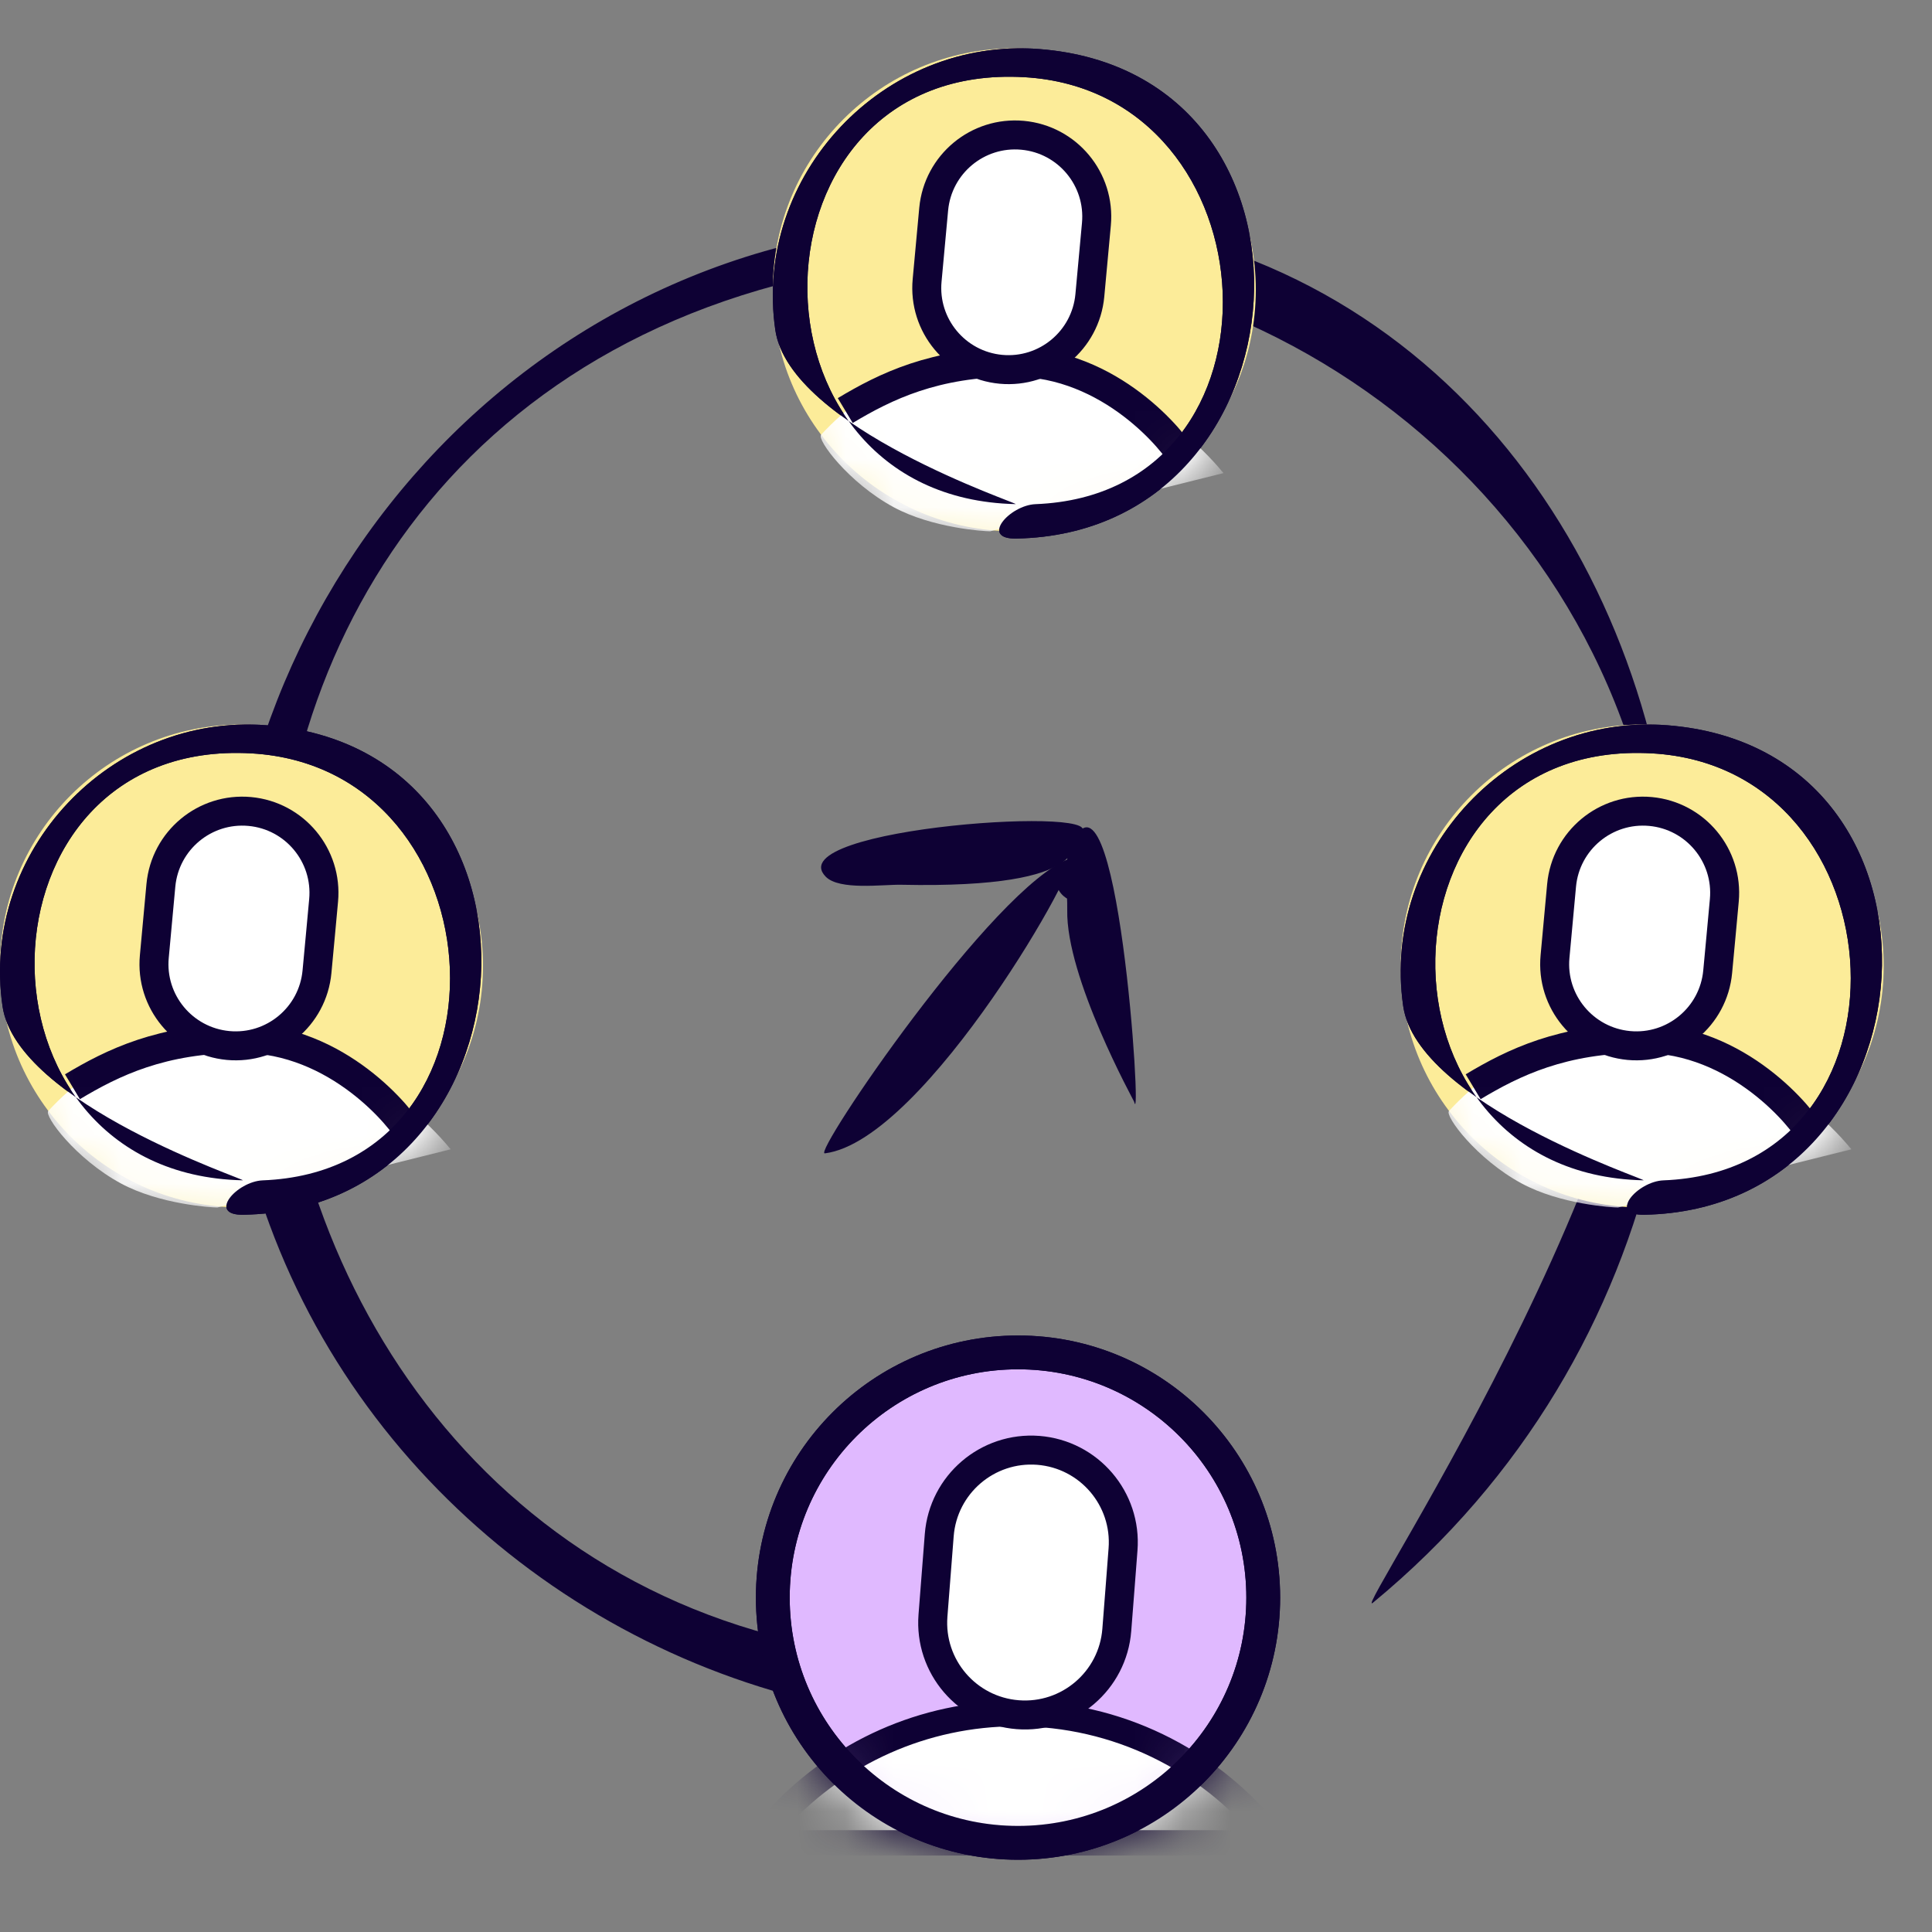 <svg width="40" height="40" viewBox="0 0 40 40" fill="none" xmlns="http://www.w3.org/2000/svg">
<rect x="0" y="0" width="40" height="40" fill="#808080" stroke="none"/>
<path d="M19.984 34.35C21.193 34.345 20.472 35.7 19.373 35.62C13.217 35.173 7.728 31.168 5.582 25.357C2.513 17.048 7.356 7.642 15.831 5.2C33.783 0.027 40.961 22.855 28.426 33.182C27.89 33.623 35.297 22.651 34.181 17.052C32.587 9.055 24.382 3.876 16.471 5.803C0.145 9.779 3.218 34.426 19.984 34.35Z" fill="#0E0134"/>
<path d="M21.077 38.154C23.881 38.154 26.154 35.881 26.154 33.077C26.154 30.273 23.881 28 21.077 28C18.273 28 16 30.273 16 33.077C16 35.881 18.273 38.154 21.077 38.154Z" fill="#E0B9FF" stroke="#0E0134" stroke-width="0.7" stroke-miterlimit="10"/>
<mask id="mask0_953_6708" style="mask-type:alpha" maskUnits="userSpaceOnUse" x="15" y="27" width="12" height="12">
<path d="M21.077 38.154C23.881 38.154 26.154 35.881 26.154 33.077C26.154 30.273 23.881 28 21.077 28C18.273 28 16 30.273 16 33.077C16 35.881 18.273 38.154 21.077 38.154Z" fill="#F0FFFA" stroke="#03282C" stroke-width="0.7" stroke-miterlimit="10"/>
</mask>
<g mask="url(#mask0_953_6708)">
<path d="M16.384 38.154C16.095 38.154 15.936 37.828 16.133 37.616C17.359 36.301 19.107 35.479 21.047 35.479C23.133 35.479 24.997 36.43 26.229 37.923" fill="white"/>
<path d="M16.326 37.795C17.504 36.531 19.183 35.741 21.047 35.741V35.216C19.032 35.216 17.215 36.071 15.942 37.437L16.326 37.795ZM21.047 35.741C23.052 35.741 24.843 36.655 26.027 38.089L26.432 37.755C25.153 36.205 23.215 35.216 21.047 35.216V35.741ZM16.385 38.417H26.118V37.892H16.385V38.417ZM26.118 38.417C26.456 38.417 26.646 38.026 26.436 37.76L26.024 38.085C25.962 38.007 26.017 37.892 26.118 37.892V38.417ZM15.942 37.437C15.569 37.837 15.895 38.417 16.385 38.417V37.892C16.346 37.892 16.324 37.872 16.314 37.852C16.309 37.842 16.308 37.832 16.309 37.825C16.31 37.819 16.313 37.809 16.326 37.795L15.942 37.437Z" fill="#0E0134"/>
<path d="M21.071 35.501C20.02 35.419 19.234 34.501 19.316 33.45L19.381 32.617L19.446 31.783C19.528 30.732 20.446 29.947 21.497 30.028C22.548 30.111 23.333 31.029 23.251 32.08L23.187 32.913L23.122 33.747C23.04 34.797 22.122 35.583 21.071 35.501Z" fill="white" stroke="#0E0134" stroke-width="0.6" stroke-miterlimit="10"/>
</g>
<path d="M21.077 38.154C23.881 38.154 26.154 35.881 26.154 33.077C26.154 30.273 23.881 28 21.077 28C18.273 28 16 30.273 16 33.077C16 35.881 18.273 38.154 21.077 38.154Z" stroke="#0E0134" stroke-width="0.7" stroke-miterlimit="10"/>
<path d="M21 11C23.761 11 26 8.761 26 6C26 3.239 23.761 1 21 1C18.239 1 16 3.239 16 6C16 8.761 18.239 11 21 11Z" fill="#FCEC99"/>
<path d="M21.043 11.15C20.278 11.165 20.904 10.459 21.44 10.438C26.863 10.227 26.425 1.899 21.209 1.598C15.338 1.26 15.16 10.309 21.026 10.437C21.151 10.44 16.346 8.858 16.052 6.832C15.587 3.626 18.301 0.762 21.522 1.016C27.836 1.513 27.192 11.03 21.043 11.15Z" fill="#0E0134"/>
<mask id="mask1_953_6708" style="mask-type:alpha" maskUnits="userSpaceOnUse" x="15" y="0" width="12" height="12">
<path d="M21 11C23.761 11 26 8.761 26 6C26 3.239 23.761 1 21 1C18.239 1 16 3.239 16 6C16 8.761 18.239 11 21 11Z" fill="#F0FFFA" stroke="#03282C" stroke-miterlimit="10"/>
</mask>
<g mask="url(#mask1_953_6708)">
<path d="M20.5 11C20.381 11 19.305 10.936 18.5 10.5C17.568 9.995 16.906 9.101 17 9C18.087 7.834 19.018 7.629 20.738 7.629C22.587 7.629 24.239 8.472 25.331 9.795" fill="white"/>
<path d="M17.5 8.5C18.333 8 19.351 7.5 21 7.5C23 7.5 24.333 9.167 24.5 9.5" stroke="#0E0134" stroke-width="0.6"/>
<path d="M20.723 7.646C19.793 7.559 19.108 6.735 19.195 5.805L19.263 5.067L19.331 4.329C19.418 3.399 20.242 2.715 21.172 2.801C22.102 2.887 22.786 3.711 22.7 4.642L22.632 5.379L22.564 6.117C22.477 7.048 21.653 7.732 20.723 7.646Z" fill="white" stroke="#0E0134" stroke-width="0.6" stroke-miterlimit="10"/>
</g>
<path d="M21.043 11.15C20.278 11.165 20.904 10.459 21.44 10.438C26.863 10.227 26.425 1.899 21.209 1.598C15.338 1.26 15.16 10.309 21.026 10.437C21.151 10.44 16.346 8.858 16.052 6.832C15.587 3.626 18.301 0.762 21.522 1.016C27.836 1.513 27.192 11.03 21.043 11.15Z" fill="#0E0134"/>
<path d="M5 25C7.761 25 10 22.761 10 20C10 17.239 7.761 15 5 15C2.239 15 0 17.239 0 20C0 22.761 2.239 25 5 25Z" fill="#FCEC99"/>
<path d="M5.043 25.15C4.278 25.165 4.903 24.459 5.44 24.438C10.863 24.227 10.425 15.899 5.209 15.598C-0.662 15.26 -0.84 24.309 5.025 24.437C5.151 24.439 0.346 22.858 0.052 20.832C-0.413 17.626 2.301 14.762 5.522 15.016C11.836 15.513 11.192 25.03 5.043 25.15Z" fill="#0E0134"/>
<mask id="mask2_953_6708" style="mask-type:alpha" maskUnits="userSpaceOnUse" x="-1" y="14" width="12" height="12">
<path d="M5 25C7.761 25 10 22.761 10 20C10 17.239 7.761 15 5 15C2.239 15 0 17.239 0 20C0 22.761 2.239 25 5 25Z" fill="#F0FFFA" stroke="#03282C" stroke-miterlimit="10"/>
</mask>
<g mask="url(#mask2_953_6708)">
<path d="M4.5 25C4.381 25 3.305 24.936 2.5 24.5C1.568 23.995 0.906 23.101 1 23C2.087 21.834 3.018 21.629 4.738 21.629C6.587 21.629 8.239 22.472 9.331 23.795" fill="white"/>
<path d="M1.5 22.5C2.333 22 3.351 21.5 5 21.5C7 21.5 8.333 23.167 8.5 23.5" stroke="#0E0134" stroke-width="0.6"/>
<path d="M4.723 21.646C3.793 21.559 3.108 20.735 3.195 19.805L3.263 19.067L3.331 18.329C3.418 17.399 4.242 16.715 5.172 16.801C6.102 16.887 6.786 17.711 6.7 18.642L6.632 19.379L6.563 20.117C6.477 21.048 5.653 21.732 4.723 21.646Z" fill="white" stroke="#0E0134" stroke-width="0.6" stroke-miterlimit="10"/>
</g>
<path d="M5.043 25.15C4.278 25.165 4.903 24.459 5.44 24.438C10.863 24.227 10.425 15.899 5.209 15.598C-0.662 15.26 -0.84 24.309 5.025 24.437C5.151 24.439 0.346 22.858 0.052 20.832C-0.413 17.626 2.301 14.762 5.522 15.016C11.836 15.513 11.192 25.03 5.043 25.15Z" fill="#0E0134"/>
<path d="M34 25C36.761 25 39 22.761 39 20C39 17.239 36.761 15 34 15C31.239 15 29 17.239 29 20C29 22.761 31.239 25 34 25Z" fill="#FCEC99"/>
<path d="M34.043 25.15C33.278 25.165 33.904 24.459 34.44 24.438C39.863 24.227 39.425 15.899 34.209 15.598C28.338 15.26 28.16 24.309 34.026 24.437C34.151 24.439 29.346 22.858 29.052 20.832C28.587 17.626 31.301 14.762 34.522 15.016C40.836 15.513 40.192 25.03 34.043 25.15Z" fill="#0E0134"/>
<mask id="mask3_953_6708" style="mask-type:alpha" maskUnits="userSpaceOnUse" x="28" y="14" width="12" height="12">
<path d="M34 25C36.761 25 39 22.761 39 20C39 17.239 36.761 15 34 15C31.239 15 29 17.239 29 20C29 22.761 31.239 25 34 25Z" fill="#F0FFFA" stroke="#03282C" stroke-miterlimit="10"/>
</mask>
<g mask="url(#mask3_953_6708)">
<path d="M33.5 25C33.381 25 32.305 24.936 31.5 24.5C30.568 23.995 29.906 23.101 30 23C31.087 21.834 32.018 21.629 33.738 21.629C35.587 21.629 37.239 22.472 38.331 23.795" fill="white"/>
<path d="M30.5 22.5C31.333 22 32.351 21.5 34 21.5C36 21.5 37.333 23.167 37.5 23.5" stroke="#0E0134" stroke-width="0.6"/>
<path d="M33.723 21.646C32.793 21.559 32.108 20.735 32.195 19.805L32.263 19.067L32.331 18.329C32.418 17.399 33.242 16.715 34.172 16.801C35.102 16.887 35.786 17.711 35.7 18.642L35.632 19.379L35.563 20.117C35.477 21.048 34.653 21.732 33.723 21.646Z" fill="white" stroke="#0E0134" stroke-width="0.6" stroke-miterlimit="10"/>
</g>
<path d="M34.043 25.15C33.278 25.165 33.904 24.459 34.44 24.438C39.863 24.227 39.425 15.899 34.209 15.598C28.338 15.26 28.16 24.309 34.026 24.437C34.151 24.439 29.346 22.858 29.052 20.832C28.587 17.626 31.301 14.762 34.522 15.016C40.836 15.513 40.192 25.03 34.043 25.15Z" fill="#0E0134"/>
<path d="M17.096 18.151C16.092 17.128 23.323 16.652 22.327 17.287C22.163 17.392 22.752 18.405 18.658 18.318C18.277 18.31 17.379 18.439 17.096 18.151ZM22.158 17.542C23.131 15.21 23.659 23.543 23.482 22.812C23.477 22.791 22.066 20.24 22.096 18.837C22.104 18.461 22.017 17.879 22.158 17.542Z" fill="#0E0134"/>
<path d="M17.077 23.879C16.809 23.913 20.573 18.344 22.145 17.777C22.525 17.64 19.173 23.618 17.077 23.879ZM22.323 17.741C22.578 17.741 22.785 17.948 22.785 18.203C22.785 18.459 22.578 18.665 22.323 18.665C22.068 18.665 21.861 18.459 21.861 18.203C21.861 17.948 22.068 17.741 22.323 17.741Z" fill="#0E0134"/>
</svg>
